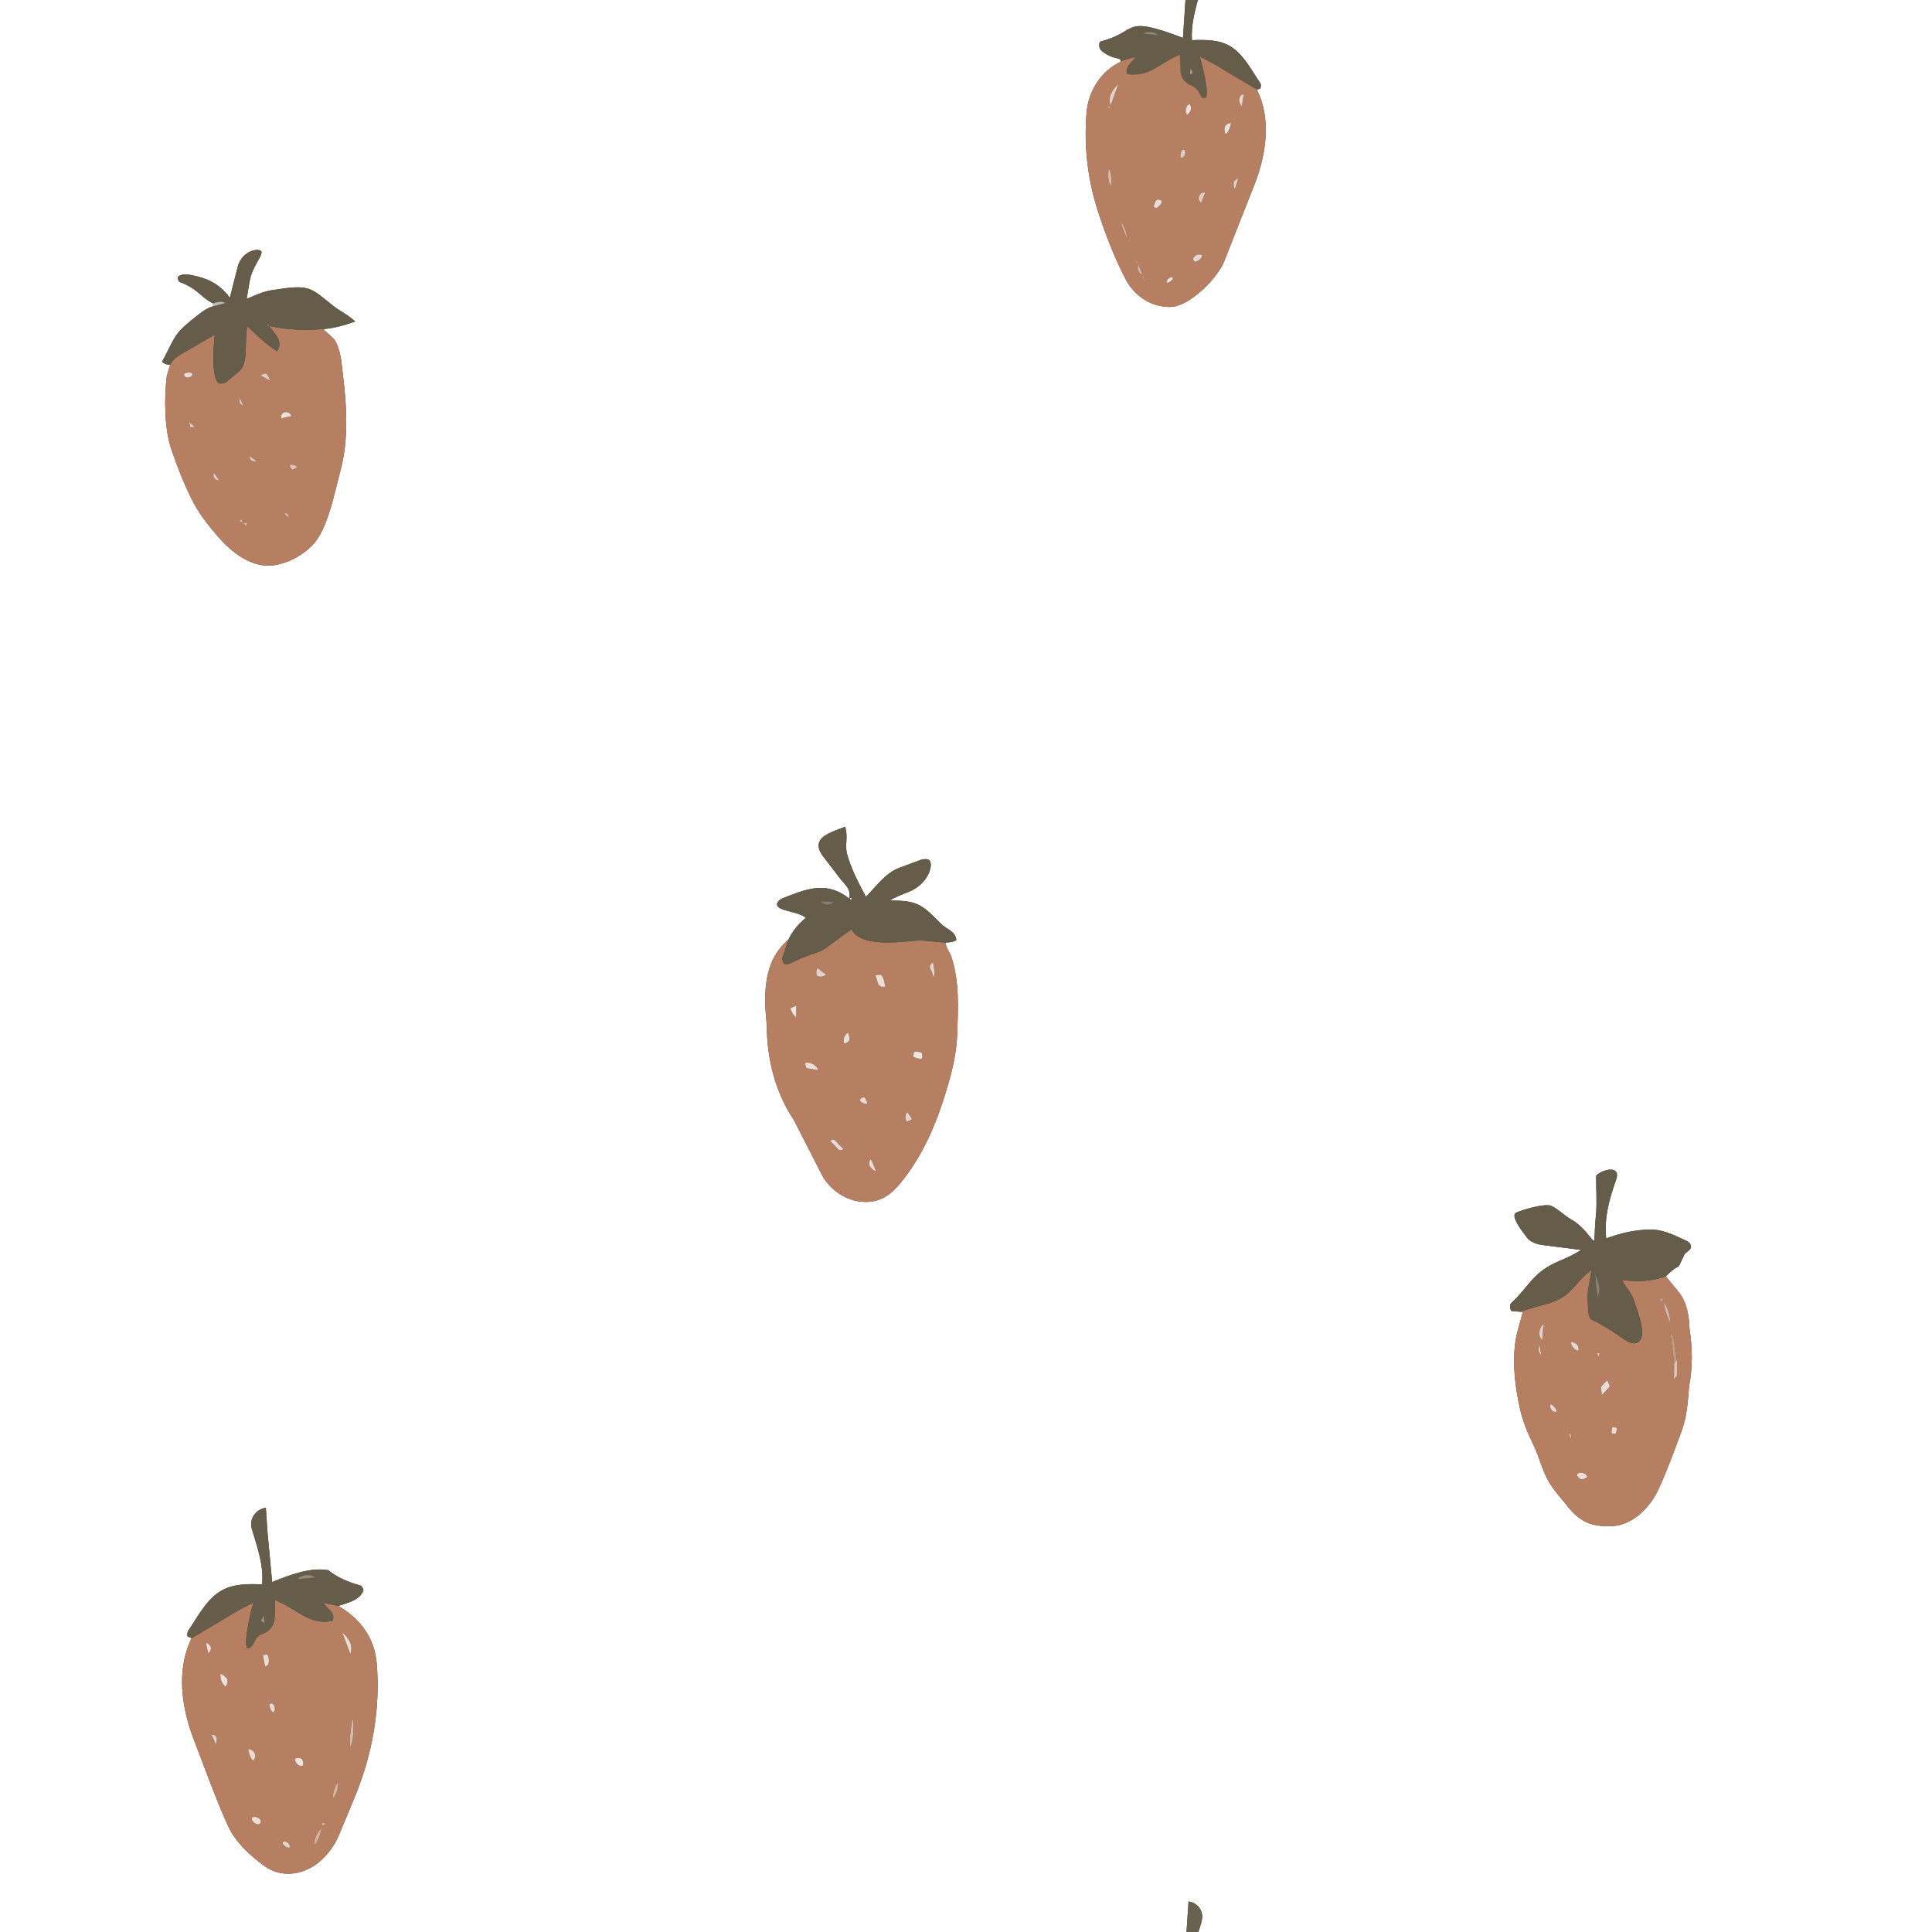 <svg viewBox="0 0 5000 5000" xmlns="http://www.w3.org/2000/svg" id="Layer_1"><rect x="0" y="0" width="5000" height="5000" fill="#333333" stroke="none"/><defs><style>.cls-1{fill:#e7d4ca;}.cls-2{fill:#ebdcd4;}.cls-3{fill:#938d80;}.cls-4{fill:#888173;}.cls-5{fill:#fff;}.cls-6{fill:#e4d0c5;}.cls-7{fill:#e2cbbf;}.cls-8{fill:#f1e5e0;}.cls-9{fill:#655c4a;}.cls-10{fill:#b77f62;}.cls-11{fill:#dec4b6;}.cls-12{fill:#eadad1;}.cls-13{fill:#eee1da;}.cls-14{fill:#665d4a;}.cls-15{fill:#6a6250;}.cls-16{fill:#c59881;}.cls-17{fill:#d8b9aa;}.cls-18{fill:#655d4a;}.cls-19{fill:#d5b4a3;}.cls-20{fill:#e9d8cf;}.cls-21{fill:#837d6e;}.cls-22{fill:#9e998d;}.cls-23{fill:#bfbbb4;}.cls-24{fill:#edded6;}</style></defs><path d="M3068,0l-6.55,98.01c-160-60.32-112.37-16.98-212.25,9.05-6.39,1.67-5.53,18.3.69,23.64,30.58,26.24,54.2,15.6,49.94,29.38-49.64,23.51-83.15,74.1-87.86,132.05-7.01,86.26,2.73,172.15,29.6,254.96,19.57,60.29,41.89,117.69,70.2,173.04,23.14,45.25,65.69,74.22,116.21,74.27,50.02.05,123.37-75.23,140.16-117.87l78.98-200.56c29.47-74.82,43.91-168.94,5.38-244.33l7.96-1.79c2.77-.62,3.44-10.94,1.63-13.76l-23.11-35.86c-42.65-66.18-71.47-79.9-154.32-76.33-2.39-34.87,6.25-70.23,15.33-103.91h1900v5000h-1898.43c2.93-9.44,6.88-21.15,8.9-31.56,4.64-23.91-11.51-44.47-34.53-47.49l-5.24,79.05H0V0h3068ZM551.06,785.04l.93,7.54c-16,4.33-31.04,15.61-44.93,26.67-58.41,46.48-50.17,46.87-87.43,116.62,4.3,5.98,15.2,8.75,20.99,8-2.74,7.59-6.97,21.23-9.06,29.99-6.87,55.19-6.2,135.38,11.45,187.67,15.22,45.09,32.09,88.08,52.88,130.02,18.15,36.61,41.96,66.53,67.83,96.62,35.86,41.72,89.41,84.31,148.14,74.28,34.97-5.97,68.47-23.96,93.9-48.52,42.32-40.87,59.01-135.89,75.34-196.25,21.09-77.94,16.71-165.5,6.57-245.8-4.1-32.5-4.73-65.11-22.56-93.56l-28.65-26.71c26.73-1.76,52.11-9.07,82.77-19.42-19.14-18.29-37.5-25.43-55.64-39.75-62.04-48.96-59.43-57.25-158.08-41.86-24.31,3.79-41.65,12.14-67.1,22.94l7.74-46.25c7.17-42.83,44.31-75.4,25.35-79.73s-48.5,12.03-56.3,42.79l-20.31,80.1c-23.38-30.81-48.72-46.13-82.45-54.6-13.38-3.36-40.44-10.67-51.51.29-2.55,2.52.9,12.75,4.48,14.01,45.57,15.91,55.59,40.53,85.65,54.88ZM2040.49,2431.87c-65.26,54.9-64.21,138.04-56.25,219.99.71,88.37,21.44,173.13,70.07,246.43l71.81,140.31c22.92,44.79,70.55,74.31,120.35,71.88,42.61-2.09,68.59-28.35,92.7-59.68,56.74-73.73,90.15-158.69,115.67-248.06,12.51-43.79,21.03-84.11,22.57-129.91,2.21-65.92,5.66-132.35-14.97-195.45-4.36-13.33-15.41-25.41-14.86-38.3,10.57.29,22.99-2.16,27.41-6.34-2.34-23.01-25.35-27.86-38.23-40.71-50.1-50.01-59.6-61.67-134.54-61.55,15.51-8.71,30.99-15.24,47.67-21.56,52.94-20.04,67.66-72.57,54.52-83.35-3.74-3.07-15.31-2.48-20.13-.7l-56.42,20.9c-35.66,13.21-58.61,46.31-86.77,75.08-18.58-34.15-37.86-71.32-48.81-110.19-6.4-22.7,3.32-46.09-5.13-70.95-20.23,8-51.68,17.37-63.37,33.04-15.61,20.93,6.69,43.66,17.15,57.39l31.72,41.67c11.97,15.73,31.38,29.21,25.05,53.59-60.86-47.94-113.58-23.36-173.75-.12-4.88,1.89-11.65,8.29-12.66,12.65-4.81,20.8,51.68,18.68,74.11,37.43-21.76,18.61-34.66,34.72-44.9,56.52ZM3936,3394.98l4.69,1.35c-6.42,26.44-16.54,54.16-19.88,83.04-6.31,54.47.62,110.53,12.22,163.62,7.43,33.98,19.58,63.78,34.58,94.27,15.4,31.31,22.72,65.68,40,96.16,13.82,24.37,33.93,45.1,51.57,67.68,15.31,19.6,37.33,38.16,62.34,44.12,26,6.19,57.73,7.4,82.79-2.49,39.89-15.75,70.15-50.3,88.3-89.63,22.52-48.82,40.09-97.76,59.08-148.64,13.86-37.14,16.56-76.84,19.67-116.58,9.43-49.92,8.91-98.18,1.12-148.31-1.14-33.96-6.52-69.17-28.37-96.08l-32.8-40.39c46.25-45.6,21.57-.93,47.8-56.29,2.93-6.18,18.43-11.62,17.03-20.92-1.64-10.95-8.57-13.35-18.98-18.12-28.92-13.25-56.12-26.58-88.67-25.77-39.28.98-75.03,9.48-111.63,23.04-5.72-53.21,7.63-99.79,23.93-146.98,3.34-9.68,9.41-25.06-5.38-30.06-11.94-4.03-34.37,4.2-44.51,14.45-.64,32.63,2.45,67.3-.44,99.41-3.78,41.89-2.12,35.47-4.41,66.82-.96,13.15-21.42-31.54-60.69-53.41-17.1-9.52-32.23-25.9-49.93-34.21-17.32-7.86-75.95,10.16-91.22,17.04-18.1,8.15,19.93,54.66,28.31,65.71,8.51,11.21,26.68,16.64,40.23,18.37l99.48,12.7c-21.3,12.98-35.93,19.7-54.75,27.62-72.55,30.54-76.47,63.4-127.08,110.41-3.66,3.4-2.45,19.61,2.35,20.04l23.25,2.04ZM495.9,4239.59c-40.03,81.3-26.67,179.12,6,263.23,29.34,75.51,55.02,149.6,88.45,223.14,18.82,41.39,58.6,78.11,95.53,104.34,40.6,28.83,93.86,23.28,134.65-7.21,23.85-17.83,44.85-45.53,56.58-73.72l40.03-96.29c46.05-110.77,67.67-228.29,57.8-348.3-5.41-65.79-42.75-115.64-99.25-148.63,22.38-8.05,53.13-12.89,64.45-38.68,1.5-3.43-3.16-12.98-7.45-14.16-27.74-7.62-60-20.45-82.93-39.61-45.07-8.03-96.75,10.68-145.46,30.61l-12.17-130.64-4.11-61.35c-24.18,2.16-44.1,27.83-36.56,53.43,13.89,47.18,31.62,94.82,26.87,144.57-88.25-3.93-120.4,10.65-166.77,82.29l-24.76,38.25c-1.82,2.81-3.33,13.39-.66,14.54l9.77,4.19Z" class="cls-5"></path><path d="M3100,0c-9.08,33.68-17.71,69.04-15.33,103.91,82.84-3.57,111.67,10.15,154.32,76.33l23.11,35.86c1.82,2.82,1.15,13.14-1.63,13.76l-7.96,1.79-105.46-62.73c-12.32-7.33-26.2-13.85-41.76-21.87,4.31,15.03,28.51,101.65,12.9,106.63-14.22,4.54-8.67-21.41-35.53-32.65-15.96-6.68-26.43-19.07-27.21-36.64l-1.92-43.09c-57.59,24.65-77.69,58.99-137.01,50.32-4.18-19.54,8.64-27.22,22.88-43.42-12.64,2.11-26.72,5.29-39.57,11.87,4.25-13.77-19.36-3.13-49.94-29.38-6.22-5.34-7.09-21.98-.69-23.64,99.88-26.02,52.25-69.37,212.25-9.05l6.55-98.01h32ZM2997.36,90.67c-13.93-11.57-29.08-7.26-41.73-4.14l41.73,4.14ZM3081.32,193.03c1.1,1.27,5.85-4.69,5.15-6.22l-4.5-9.76c-1.51,1.28-3.48,12.71-.65,15.98Z" class="cls-18"></path><path d="M3101.57,5000h-30.87l5.24-79.05c23.02,3.02,39.17,23.58,34.53,47.49-2.02,10.42-5.98,22.12-8.9,31.56Z" class="cls-15"></path><path d="M2447.58,2439.07c-.55,12.9,10.5,24.97,14.86,38.3,20.63,63.1,17.19,129.53,14.97,195.45-1.54,45.8-10.06,86.12-22.57,129.91-25.52,89.37-58.94,174.33-115.67,248.06-24.11,31.33-50.08,57.59-92.7,59.68-49.8,2.44-97.43-27.09-120.35-71.88l-71.81-140.31c-48.63-73.3-69.36-158.06-70.07-246.43-7.96-81.95-9.01-165.09,56.25-219.99l-15.27,45.77c-1.32,3.69.78,13.27,3.63,15.92,2.28,2.11,10.79,1.9,13.7.5,22.9-10.94,46.78-20.98,70.81-28.69,16.81-5.39,28.85-15.55,42.51-25.53l48.1-35.16c22.23,47.76,124.98,32.93,164.97,29.76,25.52-2.03,53.9,3.94,78.64,4.63ZM2418.99,2517.95l-4.21-27.9c-16.08,10.84-4.49,19.02-.74,31.62.64,10.89,3.08,7.39,4.96-3.72ZM2136.4,2521.05l-20.86-15.69c-3.47,6.37-4.54,17.98-.05,20.87,5.05,3.25,21.63.84,20.91-5.18ZM2279.9,2523.08c-2.34-1.18-7.83-.07-14.32.78l7.23,22.93c.92,2.93,7.36,7.76,10.26,7.13,2.36-.52,8.3.67,7.83-1.64-.58-2.87-3.84-25.59-11-29.2ZM2060.34,2633.43l.35-30.92-15.55,7.13c3.97,9.92,6.47,14.75,15.2,23.79ZM2185.03,2701.3c4.93-1.19,12.7-6.04,13.43-10.01s-1.41-12.58-3.73-19.27c-8.85,6.59-14.6,17.49-9.71,29.28ZM2384.14,2740.43c4.12-.1,3.46-15.7-.57-16.92-3.36-1.01-9.26-1.71-15.08-1.94-3.43-.13-4.42,5.34-5.45,12.79,3.03,2.75,15.06,6.21,21.1,6.07ZM2117.61,2769.64c-1.68-10.54-19.82-22.63-32.75-19.07-2.88.79.86,13.78,3.93,14.29l28.81,4.78ZM2245.27,2854.78c-2.66-6.53-5.61-11.87-7.87-14.43s-13.26,3.77-12.16,7.02c2.17,6.44,17.06,12.54,20.03,7.41ZM2346.51,2902.04c2.9.74,14.88-4.27,12.73-7.66l-10.26-16.18c-6.6,3.73-7.56,17.2-2.47,23.84ZM2182.4,2973.31l-23.76-24.07c-1.41-1.43-8.91,1.74-10.41,3.25l22.79,23.37c2.05,2.1,13.41-.5,11.38-2.55ZM2266.98,3031.14c-7.08-18.82-8.59-22.78-13.36-31.71-6.5,8.55-5.29,16.1-.81,21.45,4.4,5.25,11.15,10.99,14.17,10.27Z" class="cls-10"></path><path d="M875.7,4156.16c56.5,32.98,93.84,82.83,99.25,148.63,9.87,120.01-11.75,237.54-57.8,348.3l-40.03,96.29c-11.72,28.19-32.72,55.89-56.58,73.72-40.79,30.49-94.05,36.04-134.65,7.21-36.93-26.23-76.71-62.95-95.53-104.34-33.43-73.54-59.12-147.64-88.45-223.14-32.68-84.11-46.03-181.93-6-263.23l120.15-71.5c12.15-7.16,27.02-14.06,40.37-20.51-5.31,9.75-33.75,132.41-10.27,116.79,16.11-10.72,8.63-27.01,36.04-37.65,20.96-8.13,28.51-25.16,28.97-46.67l.83-39.05c57.52,23.07,89.5,66.86,148.56,53.49,8.51-21.22-12.19-28.73-23.92-46.33l39.08,7.99ZM906.87,4280.53c8.16-24.14-5.83-43.05-21.21-55.61l21.21,55.61ZM538.96,4278.92c10.18-7.83,10.22-21.58-6.21-27.83l6.21,27.83ZM689.9,4281.9l-9.65,1.83,5.86,29c15.32-1.08,9.61-31.94,3.78-30.83ZM583.43,4365.17c5.64-6.31,7.11-17.77,3.37-21.99-4.51-5.1-10.03-8.72-16.48-11.92-.45,13.87,3.44,25.28,13.11,33.91ZM707.26,4431.85c8.75-7.2,2.42-25.74-7.18-23.13-6.19,1.75,1.39,22.17,7.18,23.13ZM909.57,4463.17l-1.29,8.8c-2.1,17.79-4.35,32.75-2.43,48.34,12.3-7.42,10.66-104.5,3.72-57.14ZM558.58,4514.67c5.48-16.29,2.09-26.18-11.47-25.71l11.47,25.71ZM654.81,4557.06c12.83-10.93,2.76-31.04-12.66-30.26.8,9.56,6.27,24.01,12.66,30.26ZM782.02,4570.06c5.41-1.32,2.24-15.08-1.4-18.46-3.17-2.95-14.55-2.82-16.71.4-2.34,6.43,7.76,20.58,18.11,18.06ZM861.56,4654.57c10.75-13.43,14.62-27.68,13.08-43.77-7.92,12.95-13.42,27.46-13.08,43.77ZM674.45,4717c4.56-10.64-17.26-19.79-22.34-12.27-4.81,7.11,16.86,25.05,22.34,12.27ZM840.47,4720.56c0-2.16-1.75-3.92-3.92-3.92s-3.92,1.75-3.92,3.92,1.75,3.92,3.92,3.92,3.92-1.75,3.92-3.92ZM813.94,4776.02c10.69-16.14,15.73-28.84,18.09-44.91-12.73,12.58-20.11,29.35-18.09,44.91ZM749.83,4781.13c2.46-9.6-13.06-20.98-18.13-13.03-3.33,5.22,14.5,17.35,18.13,13.03Z" class="cls-10"></path><path d="M3252.51,231.64c38.53,75.39,24.09,169.51-5.38,244.33l-78.98,200.56c-16.79,42.64-90.15,117.92-140.16,117.87-50.53-.05-93.07-29.02-116.21-74.27-28.31-55.34-50.63-112.74-70.2-173.04-26.88-82.81-36.61-168.7-29.6-254.96,4.71-57.95,38.22-108.54,87.86-132.05,12.84-6.58,26.93-9.76,39.57-11.87-14.24,16.2-27.06,23.87-22.88,43.42,59.32,8.67,79.42-25.67,137.01-50.32l1.92,43.09c.78,17.57,11.25,29.96,27.21,36.64,26.86,11.24,21.31,37.19,35.53,32.65,15.61-4.98-8.59-91.6-12.9-106.63,15.57,8.02,29.45,14.54,41.76,21.87l105.46,62.73ZM2874.55,272.73l20.3-56.24c-15.73,15.29-28.9,34.12-20.3,56.24ZM3213.82,274.76l4.95-31.74c-13.74,5.26-16.06,19.6-4.95,31.74ZM3072.66,296.95c10.53-7.94,12.87-19.81,6.56-26.85-10.13-1.16-14.06,21.81-6.56,26.85ZM2872,278c0-1.1-.9-2-2-2s-2,.9-2,2,.9,2,2,2,2-.9,2-2ZM3186.04,318.51c-5.33-.36-12.75,3.49-15.16,7.54-3.35,5.63-2.37,16.91,1.55,21.71,7.21-7.79,9.57-13.01,13.61-29.25ZM3056.52,408.06c9.49,2.71,15.76-19.21,6.39-21.1-5.61-1.13-11.12,18.67-6.39,21.1ZM2874,484.29c3.73-16.51,3.71-33.7-4.44-48.77-3.05,17.22-1.75,32.15,4.44,48.77ZM3204.55,462.53c-4.32.18-10.65,4.69-11.62,9.3-1.24,5.93.9,19.01,3.51,16.47l8.1-25.77ZM3119.07,498.6c-8.55-1.85-13.94,2.79-16.01,9.73-1.74,5.83-1.38,9.83,5.37,17.1l10.64-26.84ZM3002.46,530.74c2.16-1.89,6.04-10.26,3.38-11.33l-7.76-3.11c-1.99-.8-7.4,3.07-8.1,5.06l-4.1,11.71c-.85,2.42,5.99,6.95,7.89,5.29l8.69-7.62ZM2917.24,617.99c-1.72-16.37-5.82-31.05-16.33-43.81,3.58,15.84,8.96,28.98,16.33,43.81ZM3104.74,672.12c2.2-1.19,5.81-7.68,6.01-10.17.15-1.88-3.61-3.3-5.48-3.41-12.35-.7-16.46,9.12-17.75,10.56-1.79,1.99,4.7,9.83,7.05,8.55l10.18-5.53ZM2944,678c0-1.1-.9-2-2-2s-2,.9-2,2,.9,2,2,2,2-.9,2-2ZM2956.51,710.34l-10.41-27.08c-4.19,12.64-.42,25.63,10.41,27.08ZM2956.58,716.98l5.38,10.51c16.62,32.47-13.97-37.57-5.38-10.51ZM3019.65,732.04c8.66-1.18,16.96-8.79,16.02-14.01-8.07-2.87-18.79,6.88-16.02,14.01Z" class="cls-10"></path><path d="M836.45,851.64l28.65,26.71c17.83,28.44,18.46,61.06,22.56,93.56,10.14,80.3,14.51,167.86-6.57,245.8-16.33,60.35-33.02,155.38-75.34,196.25-25.43,24.55-58.93,42.55-93.9,48.52-58.73,10.02-112.28-32.56-148.14-74.28-25.87-30.1-49.68-60.02-67.83-96.62-20.79-41.94-37.66-84.93-52.88-130.02-17.65-52.29-18.32-132.49-11.45-187.67,2.09-8.75,6.32-22.4,9.06-29.99,3.68-10.17,17.48-21.17,27.17-26.77l88.03-50.9c-3.23,28.41-9.54,114.7,11.18,125.77,3.55,1.9,15.17-.6,18.42-3.3l32.74-27.22c27.42-22.8,12.75-80.11,22.03-117.26l30.94,29.1c13.79,12.97,27.55,24.18,45.96,35.42,9.46-14.69,6.72-28.5-1.9-40.07l-19.17-25.74c49.37,12.32,98.39,11.51,140.45,8.74ZM497.43,967.31c-1.62-6.04-22.87-2.88-21.35,2.95,3.12,11.98,23.85,6.4,21.35-2.95ZM699.49,985.36c-2.13-5.97-4.96-11.63-9.12-17.25-2.17-2.93-9.82-1.7-16,3.69l25.13,13.56ZM630.22,1050.38l-8.99-19.55c-5.47,10.01.93,16.63,8.99,19.55ZM754.87,1076.7c-5.02-8.72-11.14-11.57-18.79-9.89-5.54,1.22-10.97,10.79-8.15,15.89l26.94-6.01ZM504.63,1104.2l-15.71-12.8,3.58,14c.55,2.15,6.07.48,12.13-1.19ZM663.89,1193.87c-7.21-6-12.26-9.72-18.14-13.52.3,10.09,7.09,15.82,18.14,13.52ZM768.29,1208.02c-3.96-4.94-17.79-7.48-18.24-3.73s4.48,12.11,7.82,11.22,11.77-5.31,10.42-7.49ZM567.32,1243.62l-13.66-20.5c-4.66,11.78,3.42,20.29,13.66,20.5ZM747.42,1340.59c-.63-10.78-5.07-14.22-11.59-11.53l11.59,11.53ZM627.44,1348c0-1.9-1.54-3.44-3.44-3.44s-3.44,1.54-3.44,3.44,1.54,3.44,3.44,3.44,3.44-1.54,3.44-3.44ZM629.13,1353.99c4.92,4.69,8.23,8.17,8.73,6.51l2.11-6.99c.51-1.68-3.46-.68-10.84.48Z" class="cls-10"></path><path d="M4311.31,3303.1l32.8,40.39c21.85,26.91,27.23,62.11,28.37,96.08,7.78,50.13,8.31,98.38-1.12,148.31-3.11,39.74-5.81,79.44-19.67,116.58-18.99,50.88-36.56,99.82-59.08,148.64-18.14,39.33-48.41,73.88-88.3,89.63-25.06,9.9-56.79,8.68-82.79,2.49-25.01-5.96-47.03-24.51-62.34-44.12-17.64-22.58-37.75-43.31-51.57-67.68-17.28-30.48-24.6-64.85-40-96.16-14.99-30.49-27.15-60.28-34.58-94.27-11.6-53.09-18.52-109.14-12.22-163.62,3.34-28.89,13.46-56.6,19.88-83.04l3.42-4.77c11.75-3.61,34.79-10.76,48.3-14.11,76.23-18.9,72.06-47.26,126.09-91.42-2.05,25.7-9.83,46.54-9.54,69.59.82,64.84,4.93,55.83,25.3,66.84,25.34,13.69,48.91,29.45,72.94,46.25,6.58,4.6,18.16,8.71,25.47,7.29,37.75-7.33,1.73-91.9-6.67-116.69-5.12-15.11-18.43-27.03-27.97-46.65,40.66,5.19,77.36,3.46,113.27-9.57ZM4303.44,3364c0-1.9-1.54-3.44-3.44-3.44s-3.44,1.54-3.44,3.44,1.54,3.44,3.44,3.44,3.44-1.54,3.44-3.44ZM4322.8,3424.31c-.83-19.6-3.65-37.2-17.17-53.87,2.35,19.5,8.36,36.48,17.17,53.87ZM3991.3,3468.86l3.41-43.54c-12.21,13.69-15.8,29.76-3.41,43.54ZM4332.56,3527.02l-.41,41.68c2.1-1.6,8.04-7.24,8.04-9.36l-.18-39.34c.04,7.67-7.25-79.21-16.96-68.73l9.51,75.75ZM4084.66,3496.26c3.97-12.66-6.34-22.9-19.76-23.12,1.6,10.85,8.3,19.08,19.76,23.12ZM3988.79,3507.15l-3.85-26c-5.51,9.8-4.08,20.66,3.85,26ZM4132.02,3502.21c.88,2.44,5.73,11.58,6.14,9.6l2.1-10.24c.27-1.33-8.7-.64-8.24.64ZM4156.95,3598.43c3.78-3.88,10.2-9.17,8.83-12.35l-5.89-13.73c-3.31,2.43-11.14,10.09-15.03,14.72-2.93,3.48-.23,12.05.59,23.18l11.51-11.82ZM4029.05,3653.16c.21-5.57-9.78-17.57-16.15-19.2-4.32,9.06,4.4,23.51,16.15,19.2ZM4172.45,3694.07c-1.23,3.15-2.11,10.27-1.83,13.61s11.12,4.7,11.89,1.44c.84-3.56,1.71-8.73,2.1-12.08.31-2.66-11.19-5.47-12.17-2.96ZM4066.64,3724.18c.7-9.52-1.78-15.99-5.31-15.17-1.95,4.94,1.16,12.61,5.31,15.17ZM4107.71,3820.51c-5.52-11.1-24.37-11.73-26.45-4.02-1.2,4.43,8.26,12.26,12.75,11.99,4.99-.3,14.59-4.25,13.7-7.97Z" class="cls-10"></path><path d="M4311.31,3303.1c-35.91,13.04-72.61,14.77-113.27,9.57,9.54,19.62,22.85,31.54,27.97,46.65,8.4,24.79,44.42,109.36,6.67,116.69-7.31,1.42-18.89-2.69-25.47-7.29-24.03-16.8-47.6-32.56-72.94-46.25-20.36-11-24.48-2-25.3-66.84-.29-23.05,7.48-43.9,9.54-69.59-54.03,44.16-49.86,72.52-126.09,91.42-13.5,3.35-36.54,10.5-48.3,14.11-2.19.67-6.05,2.41-8.12,3.41l-23.25-2.04c-4.8-.42-6.01-16.64-2.35-20.04,50.6-47.01,54.53-79.86,127.08-110.41,18.82-7.92,33.45-14.64,54.75-27.62l-99.48-12.7c-13.56-1.73-31.72-7.16-40.23-18.37-8.38-11.04-46.42-57.55-28.31-65.71,15.28-6.88,73.9-24.9,91.22-17.04,17.69,8.31,32.83,24.69,49.93,34.21,39.27,21.87,59.73,66.56,60.69,53.41,2.29-31.35.64-24.93,4.41-66.82,2.9-32.11-.19-66.78.44-99.41,10.14-10.26,32.57-18.49,44.51-14.45,14.79,5,8.73,20.38,5.38,30.06-16.3,47.19-29.65,93.77-23.93,146.98,36.6-13.56,72.35-22.07,111.63-23.04,32.55-.81,59.75,12.52,88.67,25.77,10.42,4.77,17.34,7.18,18.98,18.12,1.4,9.3-14.1,14.74-17.03,20.92-26.23,55.36-1.55,10.69-47.8,56.29ZM4134.75,3358.12c10.39-24,1.11-43.01-6.45-61.47,1.17,23.79,3.25,41.42,6.45,61.47Z" class="cls-9"></path><path d="M2447.58,2439.07c-24.73-.69-53.12-6.66-78.64-4.63-40,3.18-142.75,18-164.97-29.76l-48.1,35.16c-13.66,9.98-25.7,20.14-42.51,25.53-24.03,7.71-47.91,17.75-70.81,28.69-2.91,1.39-11.42,1.61-13.7-.5-2.85-2.64-4.95-12.22-3.63-15.92l15.27-45.77c10.24-21.79,23.14-37.9,44.9-56.52-22.44-18.75-78.93-16.63-74.11-37.43,1.01-4.36,7.78-10.76,12.66-12.65,60.17-23.24,112.9-47.82,173.75.12,6.33-24.37-13.08-37.85-25.05-53.59l-31.72-41.67c-10.45-13.73-32.76-36.46-17.15-57.39,11.69-15.67,43.13-25.04,63.37-33.04,8.45,24.86-1.26,48.25,5.13,70.95,10.96,38.87,30.23,76.04,48.81,110.19,28.16-28.76,51.11-61.87,86.77-75.08l56.42-20.9c4.82-1.78,16.39-2.37,20.13.7,13.14,10.78-1.59,63.31-54.52,83.35-16.68,6.31-32.16,12.84-47.67,21.56,74.95-.12,84.44,11.54,134.54,61.55,12.88,12.85,35.88,17.7,38.23,40.71-4.42,4.17-16.84,6.63-27.41,6.34ZM2204,2326c0-1.1-.9-2-2-2s-2,.9-2,2,.9,2,2,2,2-.9,2-2ZM2158.66,2332.93l-35.31-.34c10.13,11.07,24.03,13.12,35.31.34Z" class="cls-18"></path><path d="M836.45,851.64c-42.05,2.77-91.08,3.58-140.45-8.74l19.17,25.74c8.62,11.57,11.37,25.38,1.9,40.07-18.41-11.24-32.16-22.45-45.96-35.42l-30.94-29.1c-9.28,37.15,5.39,94.46-22.03,117.26l-32.74,27.22c-3.25,2.7-14.86,5.2-18.42,3.3-20.72-11.07-14.41-97.36-11.18-125.77l-88.03,50.9c-9.69,5.6-23.49,16.6-27.17,26.77-5.79.75-16.69-2.02-20.99-8,37.26-69.76,29.02-70.14,87.43-116.62,13.9-11.06,28.93-22.34,44.93-26.67l31.48-8.52c-12.56-6.12-22.52-1.14-32.42.99-30.07-14.35-40.09-38.97-85.65-54.88-3.59-1.25-7.03-11.48-4.48-14.01,11.07-10.96,38.13-3.65,51.51-.29,33.73,8.47,59.07,23.79,82.45,54.6l20.31-80.1c7.8-30.75,37.1-47.17,56.3-42.79s-18.18,36.9-25.35,79.73l-7.74,46.25c25.45-10.8,42.8-19.15,67.1-22.94,98.65-15.38,96.04-7.1,158.08,41.86,18.14,14.32,36.51,21.46,55.64,39.75-30.66,10.35-56.04,17.66-82.77,19.42ZM597.36,775.01c-.36-4.32-.22-2.74.16,1.74.92,9.23.86,8.63-.16-1.74ZM696,842c0-1.1-.9-2-2-2s-2,.9-2,2,.9,2,2,2,2-.9,2-2Z" class="cls-18"></path><path d="M875.7,4156.16l-39.08-7.99c11.73,17.6,32.43,25.11,23.92,46.33-59.06,13.36-91.04-30.42-148.56-53.49l-.83,39.05c-.46,21.51-8.01,38.54-28.97,46.67-27.41,10.64-19.93,26.94-36.04,37.65-23.48,15.62,4.96-107.04,10.27-116.79-13.35,6.44-28.22,13.35-40.37,20.51l-120.15,71.5-9.77-4.19c-2.67-1.14-1.15-11.73.66-14.54l24.76-38.25c46.37-71.64,78.52-86.22,166.77-82.29,4.75-49.75-12.98-97.39-26.87-144.57-7.53-25.6,12.39-51.27,36.56-53.43l4.11,61.35,12.17,130.64c48.7-19.92,100.39-38.63,145.46-30.61,22.93,19.16,55.19,31.99,82.93,39.61,4.29,1.18,8.95,10.73,7.45,14.16-11.31,25.79-42.06,30.63-64.45,38.68ZM816.58,4082.68c-13.5-9.69-34.23-8.86-46.84,3.98l46.84-3.98ZM684.39,4200.28l-2.18-19.54-6.36,12.9c-.93,1.89,4.74,4.42,8.54,6.65Z" class="cls-14"></path><path d="M551.99,792.58l-.93-7.54c9.9-2.12,19.86-7.11,32.42-.99l-31.48,8.52Z" class="cls-23"></path><path d="M3944.12,3391.57l-3.42,4.77-4.69-1.35c2.07-1,5.93-2.74,8.12-3.41Z" class="cls-22"></path><path d="M2997.36,90.67l-41.73-4.14c12.66-3.12,27.8-7.43,41.73,4.14Z" class="cls-3"></path><path d="M3081.32,193.03c-2.83-3.27-.85-14.7.65-15.98l4.5,9.76c.7,1.53-4.05,7.49-5.15,6.22Z" class="cls-22"></path><path d="M2279.9,2523.08c7.16,3.61,10.42,26.33,11,29.2.47,2.31-5.48,1.12-7.83,1.64-2.89.63-9.33-4.2-10.26-7.13l-7.23-22.93c6.49-.86,11.98-1.96,14.32-.78Z" class="cls-24"></path><path d="M2182.4,2973.31c2.02,2.05-9.33,4.66-11.38,2.55l-22.79-23.37c1.5-1.51,9-4.68,10.41-3.25l23.76,24.07Z" class="cls-12"></path><path d="M2117.61,2769.64l-28.81-4.78c-3.07-.51-6.81-13.5-3.93-14.29,12.93-3.56,31.07,8.54,32.75,19.07Z" class="cls-2"></path><path d="M2384.14,2740.43c-6.04.14-18.07-3.32-21.1-6.07,1.03-7.45,2.03-12.92,5.45-12.79,5.82.23,11.72.93,15.08,1.94,4.03,1.21,4.69,16.82.57,16.92Z" class="cls-8"></path><path d="M2060.34,2633.43c-8.73-9.04-11.23-13.88-15.2-23.79l15.55-7.13-.35,30.92Z" class="cls-8"></path><path d="M2136.4,2521.05c.72,6.02-15.86,8.43-20.91,5.18-4.49-2.89-3.42-14.5.05-20.87l20.86,15.69Z" class="cls-6"></path><path d="M2418.99,2517.95c-1.87,11.11-4.32,14.61-4.96,3.72-3.75-12.6-15.34-20.78.74-31.62l4.21,27.9Z" class="cls-1"></path><path d="M2185.03,2701.3c-4.9-11.79.85-22.69,9.71-29.28,2.31,6.7,4.47,15.26,3.73,19.27s-8.5,8.82-13.43,10.01Z" class="cls-24"></path><path d="M2346.51,2902.04c-5.09-6.64-4.12-20.11,2.47-23.84l10.26,16.18c2.15,3.38-9.83,8.39-12.73,7.66Z" class="cls-1"></path><path d="M2266.98,3031.14c-3.02.72-9.77-5.01-14.17-10.27-4.48-5.35-5.69-12.9.81-21.45,4.76,8.93,6.28,12.89,13.36,31.71Z" class="cls-12"></path><path d="M2245.27,2854.78c-2.97,5.13-17.86-.97-20.03-7.41-1.1-3.26,9.91-9.58,12.16-7.02s5.21,7.9,7.87,14.43Z" class="cls-12"></path><path d="M906.87,4280.53l-21.21-55.61c15.38,12.56,29.36,31.47,21.21,55.61Z" class="cls-2"></path><path d="M583.43,4365.17c-9.67-8.63-13.56-20.04-13.11-33.91,6.45,3.2,11.97,6.82,16.48,11.92,3.74,4.22,2.27,15.69-3.37,21.99Z" class="cls-13"></path><path d="M654.81,4557.06c-6.39-6.25-11.86-20.7-12.66-30.26,15.42-.78,25.49,19.33,12.66,30.26Z" class="cls-12"></path><path d="M782.02,4570.06c-10.35,2.52-20.45-11.62-18.11-18.06,2.16-3.23,13.55-3.35,16.71-.4,3.63,3.38,6.8,17.14,1.4,18.46Z" class="cls-8"></path><path d="M674.45,4717c-5.48,12.78-27.15-5.15-22.34-12.27,5.09-7.52,26.9,1.63,22.34,12.27Z" class="cls-24"></path><path d="M689.9,4281.9c5.83-1.11,11.54,29.76-3.78,30.83l-5.86-29,9.65-1.83Z" class="cls-2"></path><path d="M909.57,4463.17c6.94-47.36,8.58,49.73-3.72,57.14-1.92-15.59.32-30.54,2.43-48.34l1.29-8.8Z" class="cls-17"></path><path d="M538.96,4278.92l-6.21-27.83c16.43,6.24,16.38,20,6.21,27.83Z" class="cls-24"></path><path d="M749.83,4781.13c-3.63,4.31-21.46-7.81-18.13-13.03,5.07-7.94,20.59,3.43,18.13,13.03Z" class="cls-1"></path><path d="M707.26,4431.85c-5.79-.95-13.36-21.37-7.18-23.13,9.6-2.61,15.93,15.92,7.18,23.13Z" class="cls-12"></path><path d="M813.94,4776.02c-2.02-15.56,5.36-32.33,18.09-44.91-2.35,16.07-7.39,28.77-18.09,44.91Z" class="cls-19"></path><path d="M558.58,4514.67l-11.47-25.71c13.56-.48,16.95,9.42,11.47,25.71Z" class="cls-6"></path><path d="M861.56,4654.57c-.34-16.32,5.16-30.82,13.08-43.77,1.54,16.09-2.33,30.34-13.08,43.77Z" class="cls-19"></path><circle r="3.92" cy="4720.56" cx="836.56" class="cls-19"></circle><path d="M2874.55,272.73c-8.6-22.12,4.57-40.96,20.3-56.24l-20.3,56.24Z" class="cls-6"></path><path d="M3186.04,318.51c-4.04,16.24-6.4,21.46-13.61,29.25-3.92-4.8-4.89-16.08-1.55-21.71,2.41-4.05,9.83-7.91,15.16-7.54Z" class="cls-13"></path><path d="M3002.46,530.74l-8.69,7.62c-1.9,1.67-8.73-2.87-7.89-5.29l4.1-11.71c.7-2,6.11-5.86,8.1-5.06l7.76,3.11c2.65,1.07-1.22,9.44-3.38,11.33Z" class="cls-2"></path><path d="M3119.07,498.6l-10.64,26.84c-6.74-7.27-7.11-11.27-5.37-17.1,2.07-6.95,7.46-11.59,16.01-9.73Z" class="cls-7"></path><path d="M3104.74,672.12l-10.18,5.53c-2.35,1.28-8.84-6.56-7.05-8.55,1.3-1.44,5.41-11.26,17.75-10.56,1.88.11,5.63,1.53,5.48,3.41-.2,2.5-3.81,8.98-6.01,10.17Z" class="cls-20"></path><path d="M3213.82,274.76c-11.11-12.14-8.79-26.48,4.95-31.74l-4.95,31.74Z" class="cls-20"></path><path d="M3072.66,296.95c-7.5-5.04-3.57-28.01,6.56-26.85,6.31,7.04,3.97,18.91-6.56,26.85Z" class="cls-13"></path><path d="M3056.52,408.06c-4.73-2.44.78-22.24,6.39-21.1,9.37,1.89,3.1,23.81-6.39,21.1Z" class="cls-7"></path><path d="M2917.24,617.99c-7.36-14.83-12.75-27.96-16.33-43.81,10.51,12.75,14.61,27.44,16.33,43.81Z" class="cls-19"></path><path d="M2874,484.29c-6.19-16.62-7.5-31.55-4.44-48.77,8.16,15.07,8.18,32.26,4.44,48.77Z" class="cls-17"></path><path d="M3204.55,462.53l-8.1,25.77c-2.61,2.54-4.76-10.54-3.51-16.47.97-4.61,7.3-9.12,11.62-9.3Z" class="cls-6"></path><path d="M3019.65,732.04c-2.77-7.13,7.95-16.88,16.02-14.01.94,5.22-7.36,12.84-16.02,14.01Z" class="cls-8"></path><path d="M2956.51,710.34c-10.83-1.45-14.6-14.44-10.41-27.08l10.41,27.08Z" class="cls-19"></path><path d="M2956.58,716.98c-8.59-27.06,22,42.99,5.38,10.51l-5.38-10.51Z" class="cls-19"></path><circle r="2" cy="678" cx="2942" class="cls-19"></circle><circle r="2" cy="278" cx="2870" class="cls-6"></circle><path d="M754.87,1076.7l-26.94,6.01c-2.82-5.1,2.61-14.67,8.15-15.89,7.65-1.68,13.78,1.17,18.79,9.89Z" class="cls-13"></path><path d="M699.49,985.36l-25.13-13.56c6.18-5.39,13.84-6.61,16-3.69,4.16,5.62,6.99,11.28,9.12,17.25Z" class="cls-7"></path><path d="M768.29,1208.02c1.35,2.18-7.22,6.64-10.42,7.49s-8.25-7.58-7.82-11.22,14.28-1.21,18.24,3.73Z" class="cls-11"></path><path d="M497.43,967.31c2.5,9.35-18.23,14.93-21.35,2.95-1.52-5.83,19.73-8.99,21.35-2.95Z" class="cls-2"></path><path d="M630.22,1050.38c-8.06-2.92-14.46-9.54-8.99-19.55l8.99,19.55Z" class="cls-11"></path><path d="M663.89,1193.87c-11.05,2.3-17.84-3.43-18.14-13.52,5.88,3.8,10.93,7.52,18.14,13.52Z" class="cls-7"></path><path d="M504.63,1104.2c-6.06,1.68-11.58,3.34-12.13,1.19l-3.58-14,15.71,12.8Z" class="cls-11"></path><path d="M567.32,1243.62c-10.24-.21-18.32-8.72-13.66-20.5l13.66,20.5Z" class="cls-7"></path><path d="M747.42,1340.59l-11.59-11.53c6.52-2.7,10.96.75,11.59,11.53Z" class="cls-11"></path><path d="M629.13,1353.99c7.38-1.17,11.34-2.16,10.84-.48l-2.11,6.99c-.5,1.66-3.8-1.83-8.73-6.51Z" class="cls-17"></path><circle r="3.44" cy="1348" cx="624" class="cls-17"></circle><path d="M4340,3520l-7.44,7.02-9.51-75.75c9.71-10.48,16.99,76.4,16.96,68.73Z" class="cls-16"></path><path d="M4156.95,3598.43l-11.51,11.82c-.82-11.13-3.51-19.69-.59-23.18,3.89-4.63,11.72-12.29,15.03-14.72l5.89,13.73c1.36,3.17-5.06,8.47-8.83,12.35Z" class="cls-2"></path><path d="M4107.71,3820.51c.89,3.72-8.72,7.66-13.7,7.97-4.49.27-13.95-7.56-12.75-11.99,2.09-7.71,20.94-7.07,26.45,4.02Z" class="cls-24"></path><path d="M3991.3,3468.86c-12.38-13.78-8.8-29.85,3.41-43.54l-3.41,43.54Z" class="cls-6"></path><path d="M4322.8,3424.31c-8.81-17.39-14.82-34.37-17.17-53.87,13.52,16.67,16.33,34.26,17.17,53.87Z" class="cls-19"></path><path d="M4084.66,3496.26c-11.46-4.04-18.16-12.27-19.76-23.12,13.42.22,23.74,10.46,19.76,23.12Z" class="cls-20"></path><path d="M4029.05,3653.16c-11.75,4.3-20.47-10.14-16.15-19.2,6.37,1.64,16.37,13.63,16.15,19.2Z" class="cls-20"></path><path d="M4332.56,3527.02l7.44-7.02.18,39.34c0,2.11-5.94,7.75-8.04,9.36l.41-41.68Z" class="cls-11"></path><path d="M4172.45,3694.07c.98-2.5,12.47.3,12.17,2.96-.39,3.35-1.26,8.53-2.1,12.08-.77,3.26-11.61,1.9-11.89-1.44s.6-10.46,1.83-13.61Z" class="cls-12"></path><path d="M3988.79,3507.15c-7.93-5.34-9.36-16.2-3.85-26l3.85,26Z" class="cls-11"></path><path d="M4066.64,3724.18c-4.14-2.55-7.26-10.23-5.31-15.17,3.52-.82,6.01,5.65,5.31,15.17Z" class="cls-19"></path><path d="M4132.02,3502.21c-.46-1.28,8.51-1.97,8.24-.64l-2.1,10.24c-.41,1.98-5.26-7.16-6.14-9.6Z" class="cls-17"></path><circle r="3.44" cy="3364" cx="4300" class="cls-19"></circle><path d="M4134.75,3358.12c-3.21-20.06-5.28-37.68-6.45-61.47,7.56,18.46,16.84,37.47,6.45,61.47Z" class="cls-4"></path><path d="M2158.66,2332.93c-11.29,12.78-25.19,10.73-35.31-.34l35.31.34Z" class="cls-21"></path><circle r="2" cy="2326" cx="2202" class="cls-5"></circle><path d="M597.36,775.01c1.02,10.37,1.07,10.97.16,1.74-.38-4.48-.52-6.06-.16-1.74Z" class="cls-5"></path><circle r="2" cy="842" cx="694" class="cls-10"></circle><path d="M816.58,4082.68l-46.84,3.98c12.6-12.84,33.33-13.67,46.84-3.98Z" class="cls-3"></path><path d="M684.39,4200.28c-3.8-2.23-9.48-4.75-8.54-6.65l6.36-12.9,2.18,19.54Z" class="cls-22"></path></svg>